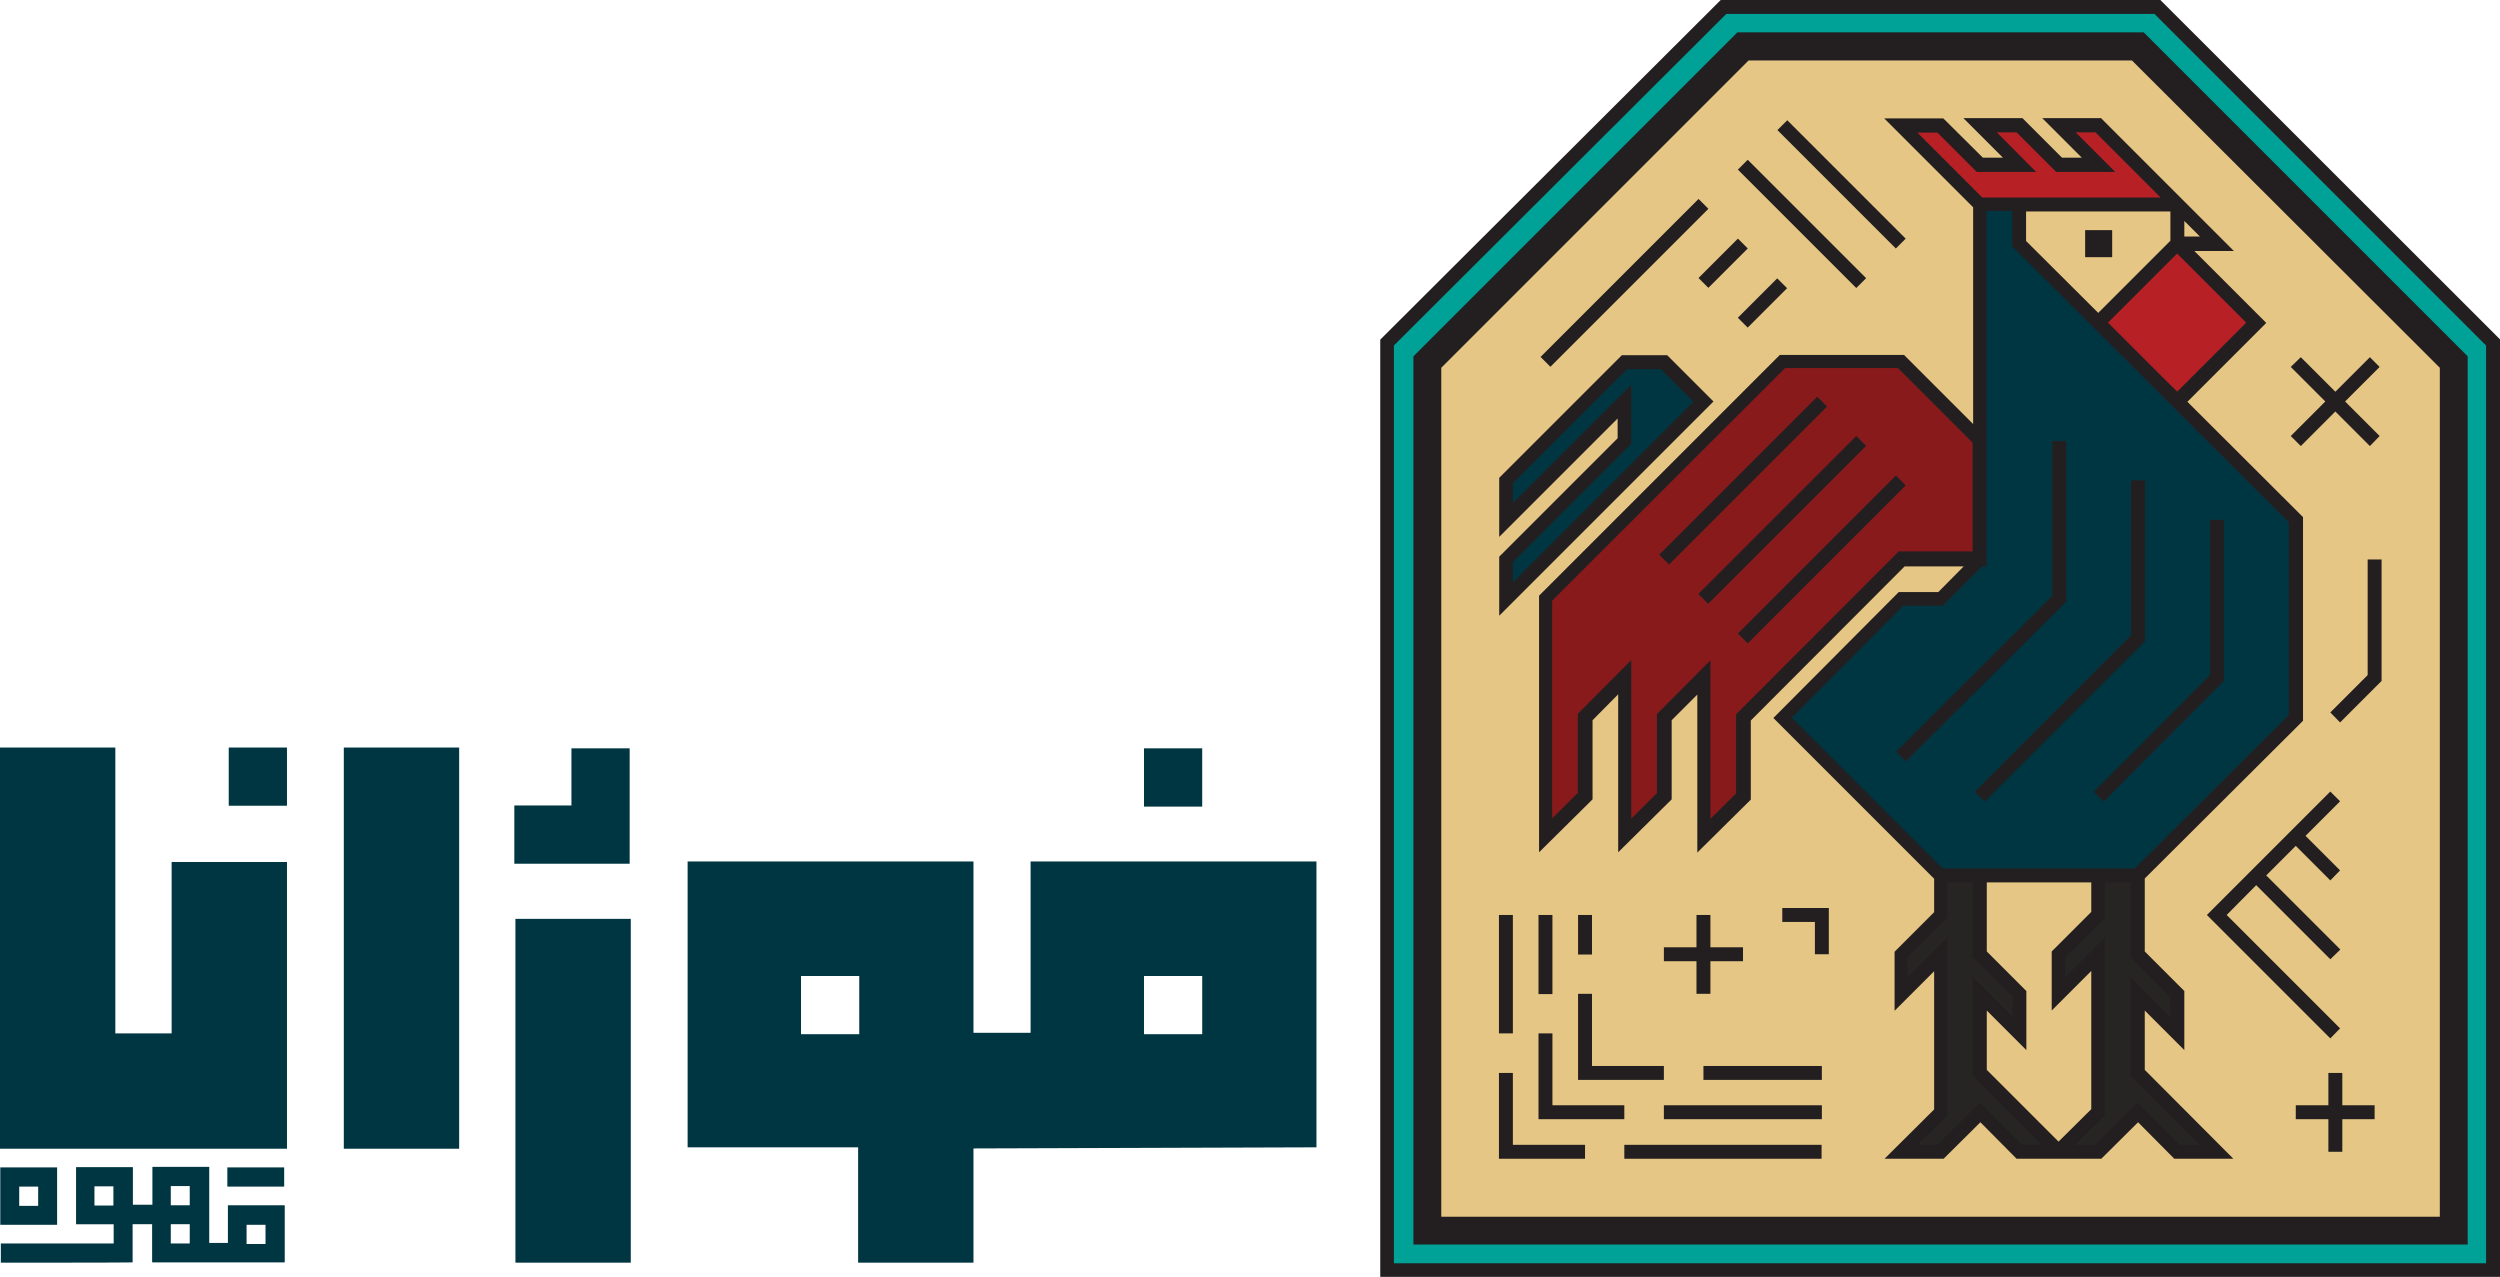 <?xml version="1.0" encoding="UTF-8"?> <svg xmlns="http://www.w3.org/2000/svg" id="Fuzhana" version="1.1" viewBox="0 0 897.3 458.4"><defs><style> .st0 { fill: #e6c685; } .st0, .st1, .st2, .st3, .st4, .st5 { fill-rule: evenodd; } .st1 { fill: #262524; } .st6 { fill: #231f20; } .st2 { fill: #003641; } .st3 { fill: #00a196; } .st4 { fill: #b72126; } .st5 { fill: #891a1c; } </style></defs><g id="Logo"><g id="Color"><path class="st3" d="M774.5,2.4l120.5,120.5v332.9h-397V122.9L618.8,2.4h155.8Z"></path><path class="st0" d="M767.4,16.5l113.4,113.4v311.8h-368.4V129.9l113.3-113.3h141.7q0,0,0,0Z"></path><g><path class="st2" d="M724.8,87.4l99.4,99.1v71l-56.8,56.6h-70.9c0,0-56.6-56.6-56.6-56.6l42.5-42.7h14.2l14.2-14.2v-127.5h14.2v14.2c0,0,0,0,0,0Z"></path><path class="st2" d="M583.2,172.4l-42.5,42.5v-14.2l42.5-42.5v-14.2l-42.5,42.5v-14.2l42.5-42.5h14.2l14.2,14.2-28.3,28.4h0Z"></path></g><path class="st5" d="M710.8,200.8h-28.4c0,0-56.6,56.7-56.6,56.7v28.4l-14.2,14.1v-56.8s-14.2,14.3-14.2,14.3v28.4s-14.2,14.1-14.2,14.1v-56.8s-14.2,14.3-14.2,14.3v28.4c0,0-14.2,14.1-14.2,14.1v-85.1c0,0,85-85,85-85h42.5l28.3,28.4v42.5h0Z"></path><g><path class="st4" d="M682.3,44.9l28.3,28.3h71l-28.4-28.4h-14.2l14.2,14.2h-14.2l-14.2-14.2h-14.2l14.2,14.2h-14.2c0,0-14.2-14.1-14.2-14.1h-14.2Z"></path><path class="st4" d="M781.6,144.1l28.3-28.3-28.3-28.3-28.3,28.3,28.3,28.3Z"></path></g><g><path class="st1" d="M696.6,314.1v14.2l-14.2,14.2v14.2l14.2-14.2v56.7l-14.2,14.1h14.2l14.2-14.1,14.1,14.1h14.2l-28.2-28.3v-28.3l14.2,14.2v-14.2l-14.2-14.2v-28.4h-14.2Z"></path><path class="st1" d="M753.2,314.1v14.2l-14.2,14.2v14.2l14.2-14.2v56.7l-14.2,14.1h14.2l14.2-14.1,14.1,14.1h14.2l-28.2-28.3v-28.3l14.2,14.2v-14.2l-14.2-14.2v-28.4h-14.2Z"></path></g></g><g id="Lines"><g><polygon class="st6" points="608.9 328.4 608.9 340 597.2 340 597.2 345 608.9 345 608.9 356.7 613.9 356.7 613.9 345 625.6 345 625.6 340 613.9 340 613.9 328.4 608.9 328.4"></polygon><polygon class="st6" points="639.7 330.9 651.4 330.9 651.4 342.5 656.4 342.5 656.4 325.9 639.7 325.9 639.7 330.9"></polygon><rect class="st6" x="597.2" y="396.7" width="56.7" height="5"></rect><rect class="st6" x="583" y="410.9" width="70.8" height="5"></rect><rect class="st6" x="611.4" y="382.6" width="42.5" height="5"></rect><rect class="st6" x="566.4" y="328.4" width="5" height="14.2"></rect><rect class="st6" x="552.2" y="328.4" width="5" height="28.4"></rect><rect class="st6" x="538" y="328.4" width="5" height="42.5"></rect><polygon class="st6" points="566.4 387.6 597.2 387.6 597.2 382.6 571.4 382.6 571.4 356.7 566.4 356.7 566.4 387.6"></polygon><polygon class="st6" points="552.2 401.7 583 401.7 583 396.7 557.2 396.7 557.2 370.9 552.2 370.9 552.2 401.7"></polygon><polygon class="st6" points="543 385.1 538 385.1 538 415.9 568.9 415.9 568.9 410.9 543 410.9 543 385.1"></polygon><polygon class="st6" points="840.7 385.1 835.7 385.1 835.7 396.7 824 396.7 824 401.7 835.7 401.7 835.7 413.4 840.7 413.4 840.7 401.7 852.3 401.7 852.3 396.7 840.7 396.7 840.7 385.1"></polygon><polygon class="st6" points="849.8 242.3 836.4 255.7 839.9 259.3 854.8 244.4 854.8 200.8 849.8 200.8 849.8 242.3"></polygon><polygon class="st6" points="836.4 284.1 792.1 328.4 836.4 372.7 839.9 369.1 799.2 328.4 809.8 317.7 836.4 344.3 840 340.8 813.4 314.2 824 303.6 836.4 316 839.9 312.4 827.5 300 839.9 287.6 836.4 284.1"></polygon><polygon class="st6" points="825.8 160.1 838.2 147.7 850.6 160.1 854.1 156.5 841.7 144.1 854.1 131.7 850.6 128.2 838.2 140.6 825.8 128.2 822.2 131.7 834.6 144.1 822.2 156.5 825.8 160.1"></polygon><rect class="st6" x="622.6" y="106.2" width="20" height="5" transform="translate(108.4 479.2) rotate(-45)"></rect><rect class="st6" x="608.5" y="92" width="20" height="5" transform="translate(114.3 465) rotate(-45)"></rect><rect class="st6" x="543" y="99.1" width="80.2" height="5" transform="translate(98.9 442) rotate(-45)"></rect><rect class="st6" x="644.3" y="50.3" width="5" height="60.1" transform="translate(132.6 480.9) rotate(-45)"></rect><rect class="st6" x="658.5" y="36.1" width="5" height="60.1" transform="translate(146.8 486.8) rotate(-45)"></rect><rect class="st6" x="585.5" y="170" width="80.2" height="5" transform="translate(61.3 492.9) rotate(-45)"></rect><rect class="st6" x="599.6" y="184.1" width="80.2" height="5" transform="translate(55.4 507) rotate(-45)"></rect><rect class="st6" x="613.8" y="198.3" width="80.2" height="5" transform="translate(49.5 521.2) rotate(-45)"></rect><rect class="st6" x="748.4" y="82.6" width="9.7" height="9.7"></rect><polygon class="st6" points="741.6 158.3 736.6 158.3 736.6 213.9 680.5 269.8 684 273.3 741.6 215.9 741.6 158.3"></polygon><polygon class="st6" points="769.9 172.4 764.9 172.4 764.9 228 708.8 284.2 712.3 287.7 769.9 230.1 769.9 172.4"></polygon><polygon class="st6" points="755 287.7 798.2 244.4 798.2 186.6 793.2 186.6 793.2 242.3 751.5 284.2 755 287.7"></polygon><path class="st6" d="M754.2,42.4h-21.2l14.2,14.2h-7.1l-14.2-14.2h-21.2l14.2,14.2h-7.2s-14.2-14.1-14.2-14.1h-21.2l31.9,31.9v77.8s-24.8-24.8-24.8-24.8h-44.6l-86.4,86.4v92.1c0,0,19.2-19,19.2-19v-28.4c0,0,9.2-9.3,9.2-9.3v56.7s19.2-19,19.2-19v-28.4s9.2-9.2,9.2-9.2v56.7s19.2-19,19.2-19v-28.4l55.2-55.3h21.2c0,0-9.1,9.2-9.1,9.2h-14.2l-45,45.2,57.7,57.7v12l-14.2,14.2v21.2l14.2-14.2v49.6l-17.8,17.7h21.2l13.2-13.1,13,13.1h30.4l13.2-13.1,13,13.1h21.2l-31.8-31.9v-21.3l14.2,14.2v-21.2l-14.2-14.2v-26.2l56.8-56.6v-73.1l-41.5-41.4,28.3-28.3-25.8-25.8h14.2l-14.1-14.1h0l-33.4-33.4h0ZM695.3,47.5l14.2,14.2h21.3c0,0-14.1-14.2-14.1-14.2h7.1l14.2,14.2h21.2l-14.2-14.2h7.1l23.4,23.4h-48.2s-15.8,0-15.8,0l-23.3-23.3h7.1ZM681.2,198.2l-58.1,58.2v28.4l-9.2,9.1v-56.9s-19.2,19.3-19.2,19.3v28.4s-9.2,9.1-9.2,9.1v-56.9s-19.2,19.3-19.2,19.3v28.4c0,0-9.2,9.1-9.2,9.1v-78.1c0,0,83.6-83.5,83.6-83.5h40.5l26.8,26.8v39s-26.9,0-26.9,0h0ZM725.7,410.9l-15.1-15.2-15.3,15.2h-7.1l10.7-10.6v-63.8l-14.2,14.2v-7.1l14.2-14.2v-12.7h9.2v26.8l14.2,14.2v7.1l-14.2-14.2v35.4l24.7,24.8h-7.1,0ZM738.9,409.8l-25.8-25.8v-21.3l14.2,14.2v-21.2l-14.2-14.2v-24.8h37.5s0,10.6,0,10.6l-14.2,14.2v21.2l14.2-14.2v49.6l-11.7,11.6h0ZM778.9,357.8v7.1l-14.2-14.2v35.4l24.7,24.8h-7.1l-15.1-15.2-15.3,15.2h-7.1l10.7-10.6v-63.8l-14.2,14.2v-7.1l14.2-14.2v-12.7h9.2v26.9l14.2,14.2h0ZM821.5,187.6v69l-55.3,55.1h-53.2s0,0,0,0h-15.8l-54.1-54.1,40-40.2h14.2l14.1-14.1h1.6v-46.1h0c0,0,0-81.5,0-81.5h9.2v12.7c0,0,49.8,49.7,49.8,49.7l9.5,9.5h0l40.1,40h0ZM781.5,140.6l-5.7-5.6-19.2-19.2,24.8-24.8,24.8,24.8-24.8,24.8ZM784,84.9v-5.6l5.6,5.6h-5.6ZM779,86.4l-25.9,25.9-25.9-25.8v-10.6h51.8v10.6h0Z"></path><path class="st6" d="M598.3,127.5h-16.2l-44,44v21.2l42.5-42.5v7.1l-42.5,42.5v21.2l76.9-76.9-16.7-16.7h0ZM543,201.8l42.5-42.5v-21.2l-42.5,42.5v-7.1l41-41h12.1l11.7,11.7-64.8,64.8v-7.1h0Z"></path><path class="st6" d="M623.5,11.7l-116.2,116.2v318.8h378.4V127.9l-116.3-116.3h-145.9c0,.1,0,0,0,0ZM875.7,436.7h-358.4V132l110.3-110.3h137.6c0,0,110.5,110.3,110.5,110.3v304.7Z"></path><path class="st6" d="M776.1.7L775.4,0h-157.8l-122.2,121.9v336.4h402V121.9L776.1.7ZM892.3,453.4h-392V124L619.6,5h153.7l119,119v329.3h0Z"></path></g></g><path class="st2" d="M54.6,453v-13.6h-7v13.7h0c0,.1-47.3.1-47.3.1v-6.9h40.5v-6.9h-13.5v-20.5h20.4v13.5h7v-13.6h20.4v27.3h6.7v-13.5h20.4v20.5h-47.5c0-.1,0-.2,0-.2ZM40.7,425.8h-6.8v6.9h6.8v-6.9ZM68.1,425.7h-6.8v6.9h6.8v-6.9ZM68.1,439.4h-6.8v6.9h6.8v-6.9ZM95.3,439.6h-6.8v6.9h6.8v-6.9ZM81.6,419h20.4v6.9h-20.4v-6.9ZM.1,419h20.4v20.6H.1v-20.6ZM6.9,432.8h6.8v-6.9h-6.8s0,6.9,0,6.9Z"></path><path class="st2" d="M349.4,412.2v41h-41.4v-41.4h-61.2v-102.6h102.6v61.5h20.5v-61.5h102.6v102.6l-123.1.4h0ZM308.4,350.3h-20.9v20.9h20.9v-20.9h0ZM431.5,350.3h-20.9v20.9h20.9v-20.9ZM410.6,268.6h20.9v20.9h-20.9v-20.9ZM185,329.8h41.4v123.4h-41.4v-123.4ZM184.6,310v-20.9h20.5v-20.5h20.9v41.4h-41.4,0ZM123.4,268.3h41.4v144h-41.4s0-144,0-144ZM0,412.2v-143.9h41.4v102.6h20.2v-61.5h41.4v102.9H0ZM82.1,268.3h20.9v20.9h-20.9v-20.9Z"></path></g></svg> 